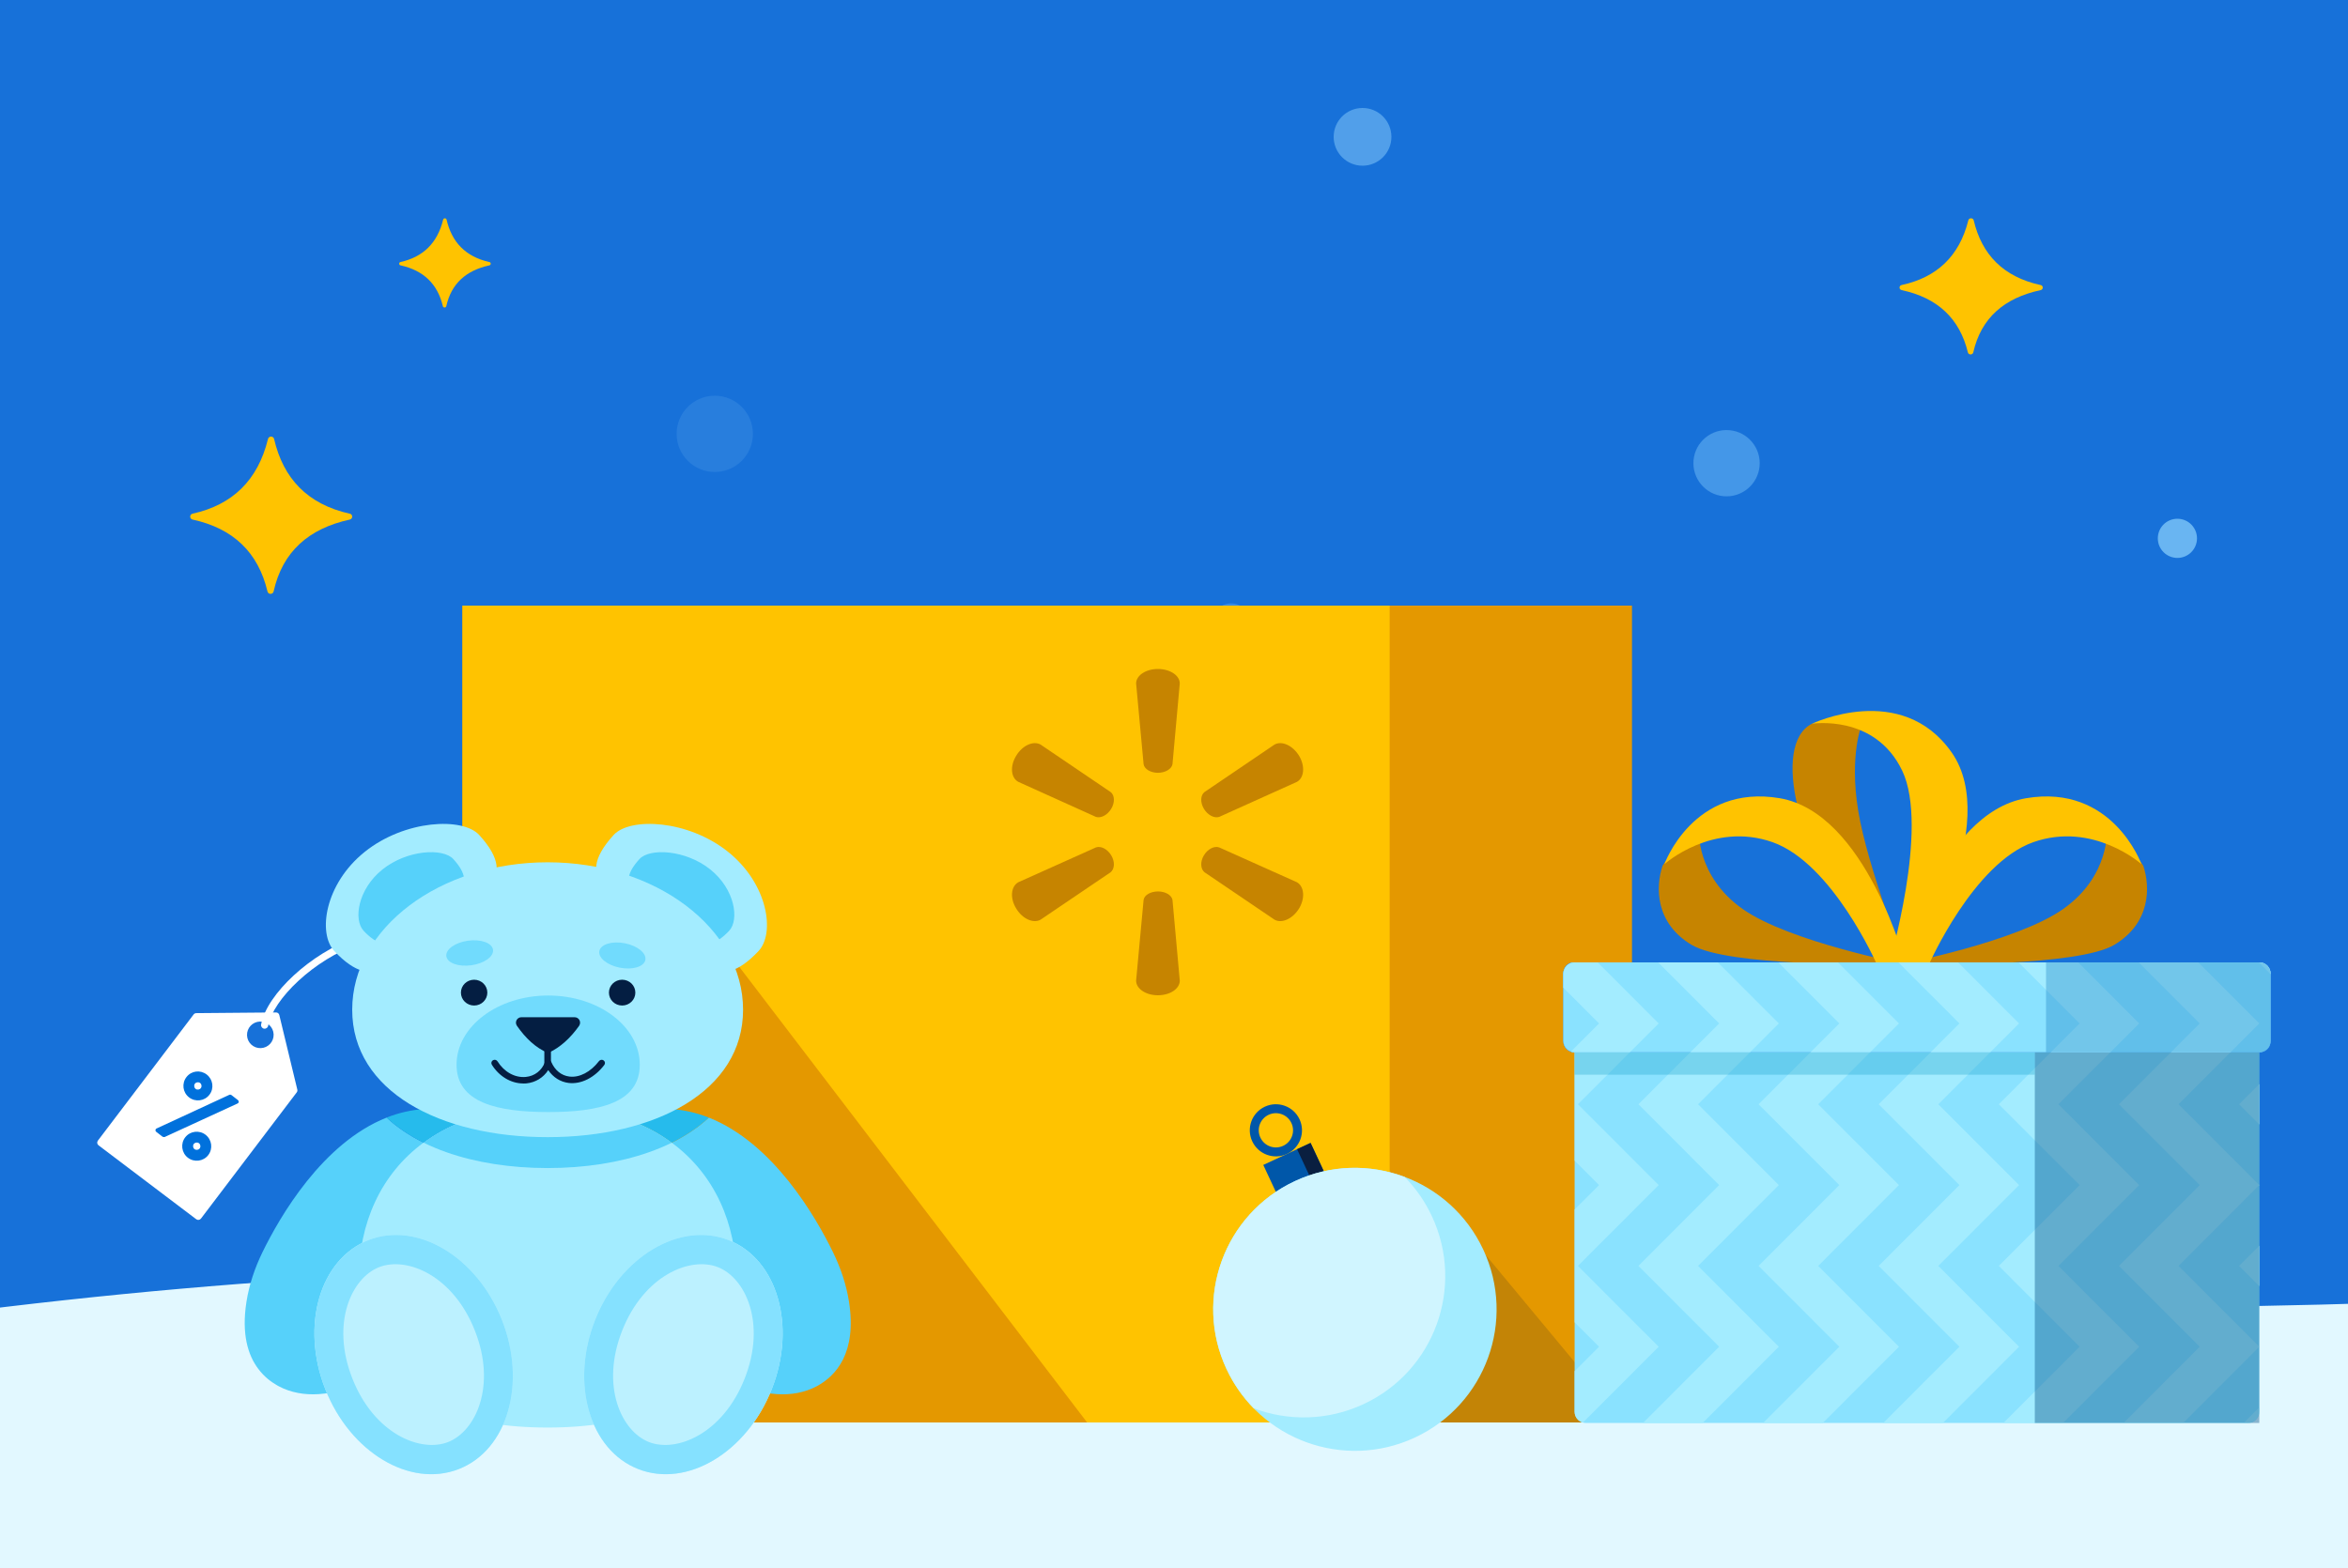 <?xml version="1.0" encoding="UTF-8"?> <svg xmlns="http://www.w3.org/2000/svg" width="1000" height="668" viewBox="0 0 1000 668" fill="none"><rect x="0" y="0" width="1000" height="668" fill="#333333" stroke="none"/><g clip-path="url(#clip0_24_115)"><rect width="1000" height="668" fill="white"></rect><g clip-path="url(#clip1_24_115)"><rect x="-267" y="-23" width="1600" height="691" rx="40" fill="#1771D9"></rect><g opacity="0.7"><circle opacity="0.55" cx="735.331" cy="197.331" r="14.119" transform="rotate(95.158 735.331 197.331)" fill="#8CD1FC"></circle><circle cx="927.344" cy="229.343" r="8.344" fill="#8CD1FC"></circle><circle opacity="0.4" cx="368.38" cy="678.789" r="12.296" transform="rotate(36.829 368.38 678.789)" fill="#8CD1FC"></circle><circle opacity="0.2" cx="304.416" cy="184.825" r="16.249" fill="#8CD1FC"></circle><circle opacity="0.4" cx="163.173" cy="631.486" r="7.905" transform="rotate(36.829 163.173 631.486)" fill="#8CD1FC"></circle><circle opacity="0.4" cx="524.307" cy="265.413" r="8.344" fill="#8CD1FC"></circle><circle opacity="0.7" cx="623.463" cy="500.872" r="12.296" fill="#8CD1FC"></circle><path opacity="0.4" d="M64.914 668.996C64.914 675.787 59.409 681.292 52.618 681.292C45.827 681.292 40.321 675.787 40.321 668.996C40.321 662.205 45.827 656.7 52.618 656.7C59.409 656.7 64.914 662.205 64.914 668.996Z" fill="#8CD1FC"></path><circle opacity="0.7" cx="580.296" cy="58.296" r="12.296" fill="#8CD1FC"></circle><circle opacity="0.4" cx="628.072" cy="579.481" r="7.905" fill="#8CD1FC"></circle><circle opacity="0.4" cx="215.105" cy="461.715" r="7.905" fill="#8CD1FC"></circle></g><path d="M1368.26 534.032C431.808 614.314 383.394 446.815 -395.643 630.045L-367.017 810.028L1347.73 664.839L1368.26 534.032Z" fill="#E2F8FF"></path><rect x="196.942" y="258" width="498.115" height="348" fill="#E49800"></rect><rect x="196.942" y="258" width="394.902" height="348" fill="#FFC300"></rect><path fill-rule="evenodd" clip-rule="evenodd" d="M493.125 285C487.963 285 483.863 287.787 483.863 291.161L487.052 325.56C487.355 327.614 490.013 329.227 493.125 329.227C496.314 329.227 498.971 327.614 499.351 325.56L502.463 291.161C502.463 287.787 498.364 285 493.125 285ZM443.169 317.193C440.066 315.468 435.413 317.568 432.776 321.992C430.061 326.417 430.527 331.367 433.707 333.092L466.747 348.016C468.841 348.69 471.633 347.266 473.261 344.566C474.89 341.866 474.735 338.791 473.029 337.441L443.169 317.193ZM552.352 333.092C555.453 331.367 555.918 326.417 553.282 321.992C550.569 317.568 545.918 315.468 542.817 317.193L512.971 337.441C511.265 338.791 511.11 341.866 512.738 344.566C514.366 347.266 517.157 348.69 519.25 348.016L552.352 333.092ZM433.707 375.85C430.527 377.648 430.061 382.593 432.776 387.013C435.413 391.433 440.066 393.531 443.169 391.808L473.029 371.58C474.735 370.157 474.89 367.085 473.261 364.388C471.633 361.691 468.841 360.268 466.747 361.017L433.707 375.85ZM519.25 361.017C517.157 360.268 514.366 361.691 512.738 364.388C511.11 367.085 511.265 370.157 512.971 371.58L542.817 391.808C545.918 393.531 550.569 391.433 553.282 387.013C555.918 382.593 555.453 377.648 552.352 375.85L519.25 361.017ZM493.201 379.773C490.013 379.773 487.355 381.313 487.052 383.367L483.863 417.766C483.863 421.213 487.963 424 493.125 424C498.364 424 502.463 421.213 502.463 417.766L499.351 383.367C498.971 381.313 496.314 379.773 493.201 379.773Z" fill="#C68400"></path><path d="M308.063 403L463 606H317.797L231 491.04L308.063 403Z" fill="#E49800"></path><path d="M628.048 529L692 606H573L628.048 529Z" fill="#C38406"></path><path d="M82.461 432.181C82.728 431.829 83.145 431.62 83.588 431.616L117.549 431.321C118.213 431.315 118.794 431.768 118.95 432.413L126.623 464.178C126.723 464.594 126.631 465.033 126.373 465.374L85.584 519.141C85.108 519.77 84.212 519.893 83.582 519.417L41.964 487.927C41.335 487.451 41.211 486.556 41.688 485.928L82.461 432.181Z" fill="white"></path><path d="M80.516 467.501C77.807 465.399 77.32 461.55 79.422 458.841C81.524 456.131 85.345 455.681 88.055 457.783C90.728 459.857 91.278 463.698 89.176 466.408C87.074 469.117 83.189 469.575 80.516 467.501ZM66.71 480.748L97.682 466.409C98.022 466.268 98.395 466.384 98.576 466.524L101.322 468.654C101.863 469.074 101.796 469.832 101.179 470.106L70.135 484.388C69.915 484.449 69.421 484.413 69.241 484.273L66.567 482.199C66.026 481.779 66.093 481.021 66.71 480.748ZM83.319 463.889C83.969 464.393 84.995 464.263 85.528 463.577C86.032 462.927 85.903 461.9 85.252 461.396C84.566 460.863 83.539 460.993 83.035 461.643C82.502 462.33 82.632 463.356 83.319 463.889ZM78.885 484.522C80.987 481.812 84.872 481.354 87.546 483.428C90.255 485.53 90.777 489.407 88.675 492.117C86.601 494.79 82.688 495.284 79.979 493.182C77.305 491.108 76.811 487.195 78.885 484.522ZM82.534 487.352C82.029 488.003 82.159 489.029 82.809 489.533C83.496 490.066 84.522 489.936 85.027 489.286C85.559 488.6 85.429 487.573 84.743 487.041C84.093 486.536 83.066 486.666 82.534 487.352Z" fill="#0071DC"></path><path d="M116.537 440.658C116.652 443.783 114.208 446.408 111.079 446.522C107.95 446.636 105.321 444.195 105.207 441.071C105.093 437.946 107.536 435.32 110.665 435.206C113.794 435.092 116.423 437.533 116.537 440.658Z" fill="#1771D9"></path><path fill-rule="evenodd" clip-rule="evenodd" d="M112.429 438.225C111.601 438.072 111.055 437.278 111.208 436.451C112.427 429.862 117.84 422.243 125.113 415.537C132.435 408.784 141.877 402.74 151.525 399.391C152.32 399.115 153.189 399.535 153.465 400.329C153.741 401.123 153.321 401.99 152.526 402.266C143.33 405.458 134.242 411.262 127.18 417.773C120.069 424.331 115.244 431.39 114.205 437.005C114.052 437.831 113.257 438.377 112.429 438.225Z" fill="white"></path><path d="M205.868 480.902C205.868 480.902 198.553 483.569 190.143 490.88C179.369 500.308 166.825 517.432 165.784 546.595C165.728 548.602 165.699 550.664 165.784 552.807C165.784 552.807 168.006 567.101 161.621 578.837C157.542 586.451 149.835 592.993 135.658 593.928C129.807 594.312 123.872 593.323 118.724 590.574C118.499 590.464 118.302 590.354 118.077 590.217C115.292 588.65 112.422 586.396 110.031 583.208C105.615 577.381 102.803 568.392 104.969 554.567C106.122 547.255 108.513 540.191 111.776 533.484C119.145 518.367 137.261 486.977 164.659 476.12C169.075 480.243 174.391 483.816 180.41 486.784C185.248 483.184 190.706 480.16 196.782 477.796L205.895 480.902H205.868Z" fill="#56D1FA"></path><path d="M347.834 590.574C342.686 593.323 336.751 594.312 330.9 593.928C316.667 592.993 308.988 586.396 304.909 578.755C298.609 567.018 300.803 552.807 300.803 552.807C301.478 519.823 287.892 500.913 276.359 490.88C267.976 483.541 260.663 480.902 260.663 480.902L269.719 477.824C275.795 480.188 281.253 483.211 286.091 486.812C292.139 483.816 297.454 480.243 301.899 476.12C329.325 486.977 347.412 518.367 354.782 533.484C358.045 540.191 360.436 547.255 361.589 554.567C365.021 576.473 355.935 586.231 347.834 590.574Z" fill="#56D1FA"></path><path d="M313.63 544.891C313.63 558.14 310.704 569.492 304.91 578.755C292.983 597.886 268.876 608.166 233.208 608.166C197.541 608.166 173.519 597.913 161.592 578.838C155.769 569.547 152.815 558.168 152.815 544.891C152.815 521.253 162.127 500.198 180.383 486.785C185.221 483.184 190.677 480.16 196.753 477.796C207.105 473.673 219.284 471.392 233.208 471.392C247.132 471.392 259.34 473.673 269.72 477.824C275.796 480.188 281.253 483.211 286.092 486.812C304.319 500.226 313.63 521.253 313.63 544.891Z" fill="#A3ECFF"></path><path d="M196.753 477.796C190.677 480.16 185.221 483.184 180.382 486.785C174.363 483.816 169.046 480.243 164.63 476.12C169.777 474.086 175.235 472.794 181.029 472.437L196.079 477.577L196.753 477.796Z" fill="#26BBEC"></path><path d="M301.899 476.12C297.455 480.243 292.139 483.816 286.092 486.812C281.253 483.211 275.796 480.188 269.72 477.824L285.501 472.437C291.296 472.794 296.752 474.086 301.899 476.12Z" fill="#26BBEC"></path><path d="M286.091 486.812C283.025 488.324 279.79 489.671 276.359 490.88C263.785 495.305 249.045 497.614 233.237 497.614C217.428 497.614 202.716 495.305 190.142 490.88C186.711 489.671 183.448 488.296 180.382 486.785C185.221 483.184 190.677 480.16 196.753 477.796C207.104 473.673 219.284 471.392 233.208 471.392C247.132 471.392 259.34 473.673 269.719 477.824C275.795 480.188 281.253 483.211 286.091 486.812Z" fill="#56D1FA"></path><path d="M204.123 355.755C222.744 376.288 202.464 381.291 185.418 394.951C168.371 408.612 160.439 424.28 142.408 405.204C135.235 397.618 138.302 376.563 155.348 362.902C172.394 349.241 197.119 348.032 204.123 355.755Z" fill="#A3ECFF"></path><path d="M193.067 365.981C204.6 378.68 192.027 381.786 181.507 390.224C170.958 398.662 166.064 408.365 154.897 396.573C150.452 391.873 152.365 378.844 162.885 370.406C173.433 361.968 188.707 361.198 193.067 365.981Z" fill="#56D1FA"></path><path d="M261.309 355.755C242.688 376.288 262.969 381.291 280.015 394.951C297.061 408.612 304.993 424.28 323.024 405.204C330.197 397.618 327.131 376.563 310.085 362.902C293.038 349.241 268.313 348.032 261.309 355.755Z" fill="#A3ECFF"></path><path d="M272.336 365.981C260.803 378.68 273.376 381.786 283.896 390.224C294.416 398.662 299.339 408.365 310.506 396.573C314.95 391.873 313.038 378.844 302.518 370.406C291.998 361.968 276.696 361.198 272.336 365.981Z" fill="#56D1FA"></path><path d="M316.47 430.162C316.47 464.85 279.2 484.448 233.237 484.448C187.274 484.448 150.002 464.85 150.002 430.162C150.002 395.474 187.274 367.355 233.237 367.355C279.2 367.355 316.47 395.474 316.47 430.162Z" fill="#A3ECFF"></path><path d="M272.476 453.608C272.476 469.88 255.121 473.756 233.575 473.756C212.028 473.756 194.447 469.88 194.447 453.608C194.447 437.336 211.915 424.115 233.462 424.115C255.009 424.115 272.476 437.308 272.476 453.608Z" fill="#71DBFD"></path><path d="M233.237 455.395C232.449 455.395 231.831 454.79 231.831 454.02V440.964C231.831 440.195 232.449 439.59 233.237 439.59C234.025 439.59 234.643 440.195 234.643 440.964V454.02C234.643 454.79 234.025 455.395 233.237 455.395Z" fill="#041E42"></path><path d="M222.885 461.579C217.653 461.579 212.589 458.61 209.467 453.58C209.073 452.921 209.27 452.096 209.945 451.684C210.592 451.299 211.464 451.491 211.886 452.151C214.699 456.659 219.256 459.215 223.897 458.803C227.722 458.445 230.733 456.109 232.139 452.398C232.336 451.876 232.842 451.519 233.433 451.491C233.939 451.491 234.531 451.821 234.756 452.343C236.331 455.999 239.087 458.225 242.519 458.638C246.85 459.16 251.548 456.686 255.12 452.041C255.598 451.436 256.471 451.299 257.09 451.766C257.709 452.233 257.85 453.086 257.371 453.69C253.208 459.133 247.525 461.991 242.181 461.359C238.636 460.919 235.571 458.968 233.489 455.889C231.408 459.105 228.061 461.167 224.151 461.551C223.729 461.579 223.306 461.606 222.885 461.606V461.579Z" fill="#041E42"></path><path d="M246.654 437.006C242.998 442.146 238.693 446.214 233.433 448.605C228.117 446.406 223.842 442.283 220.157 437.006C219.088 435.439 220.185 433.35 222.098 433.35H244.685C246.626 433.35 247.722 435.467 246.625 437.033L246.654 437.006Z" fill="#041E42"></path><path d="M264.966 428.375C268.073 428.375 270.592 425.914 270.592 422.878C270.592 419.842 268.073 417.38 264.966 417.38C261.859 417.38 259.34 419.842 259.34 422.878C259.34 425.914 261.859 428.375 264.966 428.375Z" fill="#041E42"></path><path d="M201.93 428.375C205.037 428.375 207.555 425.914 207.555 422.878C207.555 419.842 205.037 417.38 201.93 417.38C198.822 417.38 196.304 419.842 196.304 422.878C196.304 425.914 198.822 428.375 201.93 428.375Z" fill="#041E42"></path><path d="M200.813 411.211C206.301 410.429 210.401 407.456 209.971 404.572C209.54 401.688 204.741 399.984 199.253 400.767C193.765 401.549 189.666 404.521 190.097 407.405C190.527 410.289 195.325 411.993 200.813 411.211Z" fill="#71DBFD"></path><path d="M274.843 408.981C275.435 406.109 271.532 402.918 266.126 401.853C260.72 400.789 255.857 402.255 255.265 405.127C254.672 407.999 258.575 411.191 263.982 412.255C269.388 413.319 274.251 411.853 274.843 408.981Z" fill="#71DBFD"></path><path d="M328.703 591.765C318.1 618.711 292.652 633.98 271.864 625.871C251.077 617.762 242.82 589.344 253.424 562.399C264.027 535.453 289.474 520.184 310.262 528.293C331.05 536.402 339.306 564.82 328.703 591.765Z" fill="#BCF1FF"></path><path fill-rule="evenodd" clip-rule="evenodd" d="M276.4 614.346C288.195 618.947 307.892 610.819 317.162 587.263C326.431 563.707 317.523 544.419 305.727 539.818C293.931 535.217 274.234 543.345 264.965 566.901C255.695 590.457 264.604 609.744 276.4 614.346ZM271.864 625.871C292.652 633.98 318.1 618.711 328.703 591.765C339.306 564.82 331.05 536.402 310.262 528.293C289.474 520.184 264.027 535.453 253.424 562.399C242.82 589.344 251.077 617.762 271.864 625.871Z" fill="#85E1FF"></path><path d="M138.525 591.765C149.128 618.711 174.576 633.98 195.364 625.871C216.151 617.762 224.408 589.344 213.804 562.399C203.201 535.453 177.754 520.184 156.966 528.293C136.178 536.402 127.922 564.82 138.525 591.765Z" fill="#BCF1FF"></path><path fill-rule="evenodd" clip-rule="evenodd" d="M190.828 614.346C179.033 618.947 159.336 610.819 150.066 587.263C140.797 563.707 149.705 544.419 161.501 539.818C173.297 535.217 192.994 543.345 202.263 566.901C211.533 590.457 202.624 609.744 190.828 614.346ZM195.364 625.871C174.576 633.98 149.128 618.711 138.525 591.765C127.922 564.82 136.178 536.402 156.966 528.293C177.754 520.184 203.201 535.453 213.804 562.399C224.408 589.344 216.151 617.762 195.364 625.871Z" fill="#85E1FF"></path><path d="M538.021 496.286L558.165 486.908L567.568 507.039L547.424 516.417L538.021 496.286Z" fill="#0057A9"></path><path d="M552.413 489.585L558.167 486.907L567.567 507.034L561.813 509.712L552.413 489.585Z" fill="#0A1F40"></path><path fill-rule="evenodd" clip-rule="evenodd" d="M546.486 488.152C550.142 486.45 551.723 482.108 550.016 478.454C548.31 474.8 543.962 473.218 540.306 474.92C536.65 476.622 535.07 480.964 536.776 484.618C538.483 488.272 542.83 489.854 546.486 488.152ZM548.097 491.602C553.66 489.012 556.065 482.406 553.468 476.847C550.872 471.288 544.258 468.881 538.695 471.47C533.132 474.06 530.728 480.666 533.324 486.225C535.921 491.784 542.535 494.192 548.097 491.602Z" fill="#0057A9"></path><path d="M631.716 532.345C645.812 562.523 632.759 598.382 602.562 612.44C572.364 626.497 536.458 613.429 522.362 583.251C508.266 553.074 521.319 517.214 551.516 503.157C581.713 489.099 617.62 502.167 631.716 532.345Z" fill="#A3ECFF"></path><path d="M580.704 598.2C610.892 584.15 623.942 548.309 609.85 518.147C606.874 511.778 602.927 506.172 598.267 501.423C583.609 495.908 566.831 496.061 551.521 503.186C521.332 517.236 508.283 553.078 522.375 583.24C525.351 589.608 529.298 595.214 533.958 599.964C548.616 605.478 565.394 605.326 580.704 598.2Z" fill="#D0F5FF"></path><path d="M967 414.777C967 412.134 964.86 409.991 962.22 409.991H670.618C667.978 409.991 665.837 412.134 665.837 414.777V443.492C665.837 446.135 667.978 448.278 670.618 448.278V601.425C670.618 604.068 672.758 606.211 675.398 606.211H957.44C960.08 606.211 962.22 604.068 962.22 601.425V448.278L962.577 448.265C965.05 448.082 967 446.015 967 443.492V414.777Z" fill="#8AE2FF"></path><path d="M955.556 606.211H957.44C960.08 606.211 962.22 604.068 962.22 601.425V599.539L955.556 606.211Z" fill="#A3ECFF"></path><path d="M962.22 573.719V573.749L929.795 606.211H904.394L936.834 573.734L902.442 539.302L936.834 504.871L902.442 470.439L936.834 436.008L910.846 409.991H936.248L962.236 436.008L927.843 470.439L962.22 504.855V504.886L927.843 539.302L962.22 573.719Z" fill="#A3ECFF"></path><path d="M962.22 547.928V530.676L953.604 539.302L962.22 547.928Z" fill="#A3ECFF"></path><path d="M962.22 479.065V461.813L953.604 470.439L962.22 479.065Z" fill="#A3ECFF"></path><path d="M967 414.989V414.777C967 412.134 964.86 409.991 962.22 409.991H962.009L967 414.989Z" fill="#A3ECFF"></path><path d="M859.685 409.991H885.086L911.073 436.008L876.681 470.439L911.073 504.871L876.681 539.302L911.073 573.734L878.633 606.211H853.232L885.672 573.734L851.28 539.302L885.672 504.871L851.28 470.439L885.672 436.008L859.685 409.991Z" fill="#A3ECFF"></path><path d="M808.522 409.991H833.924L859.912 436.008L825.519 470.439L859.912 504.871L825.519 539.302L859.911 573.734L827.471 606.211H802.07L834.51 573.734L800.118 539.302L834.51 504.871L800.118 470.439L834.51 436.008L808.522 409.991Z" fill="#A3ECFF"></path><path d="M757.36 409.991H782.762L808.749 436.008L774.357 470.439L808.749 504.871L774.357 539.302L808.749 573.734L776.309 606.211H750.907L783.347 573.734L748.956 539.302L783.347 504.871L748.956 470.439L783.347 436.008L757.36 409.991Z" fill="#A3ECFF"></path><path d="M706.198 409.991H731.6L757.587 436.008L723.195 470.439L757.587 504.871L723.195 539.302L757.587 573.734L725.147 606.211H699.745L732.185 573.734L697.794 539.302L732.185 504.871L697.794 470.439L732.185 436.008L706.198 409.991Z" fill="#A3ECFF"></path><path d="M665.837 420.805V414.777C665.837 412.134 667.978 409.991 670.618 409.991H680.438L706.425 436.008L672.033 470.439L706.425 504.871L672.033 539.302L706.425 573.734L674.15 606.046C672.115 605.496 670.618 603.636 670.618 601.425V584.151L681.023 573.734L670.618 563.316V515.288L681.023 504.871L670.618 494.453V448.278C670.063 448.278 669.531 448.183 669.036 448.01L681.023 436.008L665.837 420.805Z" fill="#A3ECFF"></path><g opacity="0.4"><rect x="866.612" y="409.991" width="95.607" height="196.219" fill="#004E85" style="mix-blend-mode:darken"></rect></g><rect opacity="0.3" x="670.618" y="448.278" width="195.995" height="9.572" fill="#1399C6"></rect><path fill-rule="evenodd" clip-rule="evenodd" d="M771.621 308.362C763.058 312.723 761.436 326.712 765.718 344.159C770 361.606 802.078 410.883 802.078 410.883H811.639C811.639 410.883 795.346 369.506 791.408 345.436C787.47 321.366 793.029 308.362 793.029 308.362C793.029 308.362 782.325 306.181 771.621 308.362Z" fill="#C68400"></path><path fill-rule="evenodd" clip-rule="evenodd" d="M771.621 308.361C771.621 308.361 798.518 303.957 810.155 328.363C821.792 352.77 804.468 410.883 804.468 410.883H816.419C816.419 410.883 852.604 351.075 831.196 320.543C809.788 290.011 771.621 308.361 771.621 308.361Z" fill="#FFC300"></path><path fill-rule="evenodd" clip-rule="evenodd" d="M708.087 368.791C704.993 377.994 704.993 393.333 720.459 402.536C735.925 411.739 799.266 410.795 799.266 410.795H811.638C811.638 410.795 762.026 401.305 742.111 387.197C722.197 373.09 723.552 353.453 723.552 353.453C723.552 353.453 714.273 359.588 708.087 368.791Z" fill="#C68400"></path><path fill-rule="evenodd" clip-rule="evenodd" d="M708.86 368.146C708.86 368.146 729.388 349.801 754.911 358.783C780.434 367.765 799.358 410.883 799.358 410.883H811.638C811.638 410.883 794.822 346.298 757.981 340.056C721.141 333.813 708.86 368.146 708.86 368.146Z" fill="#FFC300"></path><path fill-rule="evenodd" clip-rule="evenodd" d="M912.799 368.791C915.892 377.994 915.892 393.333 900.427 402.536C884.961 411.739 821.62 410.795 821.62 410.795H809.248C809.248 410.795 858.86 401.305 878.774 387.197C898.689 373.09 897.333 353.453 897.333 353.453C897.333 353.453 906.613 359.588 912.799 368.791Z" fill="#C68400"></path><path fill-rule="evenodd" clip-rule="evenodd" d="M912.025 368.146C912.025 368.146 891.497 349.801 865.974 358.783C840.452 367.765 821.528 410.883 821.528 410.883H809.248C809.248 410.883 826.064 346.298 862.904 340.056C899.745 333.813 912.025 368.146 912.025 368.146Z" fill="#FFC300"></path><rect x="665.837" y="409.991" width="301.163" height="38.287" rx="4.284" fill="#3791E8"></rect><path d="M670.618 409.991C667.978 409.991 665.837 412.134 665.837 414.777V443.492C665.837 446.135 667.978 448.278 670.618 448.278H962.22C964.86 448.278 967 446.135 967 443.492V414.777C967 412.134 964.86 409.991 962.22 409.991H670.618Z" fill="#8AE2FF"></path><path d="M967 414.989V414.777C967 412.134 964.86 409.991 962.22 409.991H962.008L967 414.989Z" fill="#A3ECFF"></path><path d="M910.846 409.991H936.248L962.235 436.008L949.979 448.278H924.578L936.833 436.008L910.846 409.991Z" fill="#A3ECFF"></path><path d="M859.684 409.991H885.086L911.073 436.008L898.817 448.278H873.416L885.671 436.008L859.684 409.991Z" fill="#A3ECFF"></path><path d="M808.522 409.991H833.924L859.911 436.008L847.655 448.278H822.254L834.51 436.008L808.522 409.991Z" fill="#A3ECFF"></path><path d="M757.36 409.991H782.762L808.749 436.008L796.493 448.278H771.092L783.347 436.008L757.36 409.991Z" fill="#A3ECFF"></path><path d="M706.198 409.991H731.6L757.587 436.008L745.331 448.278H719.93L732.185 436.008L706.198 409.991Z" fill="#A3ECFF"></path><path d="M665.837 420.805V414.777C665.837 412.134 667.978 409.991 670.618 409.991H680.438L706.425 436.008L694.169 448.278H670.618C670.063 448.278 669.531 448.183 669.036 448.01L681.023 436.008L665.837 420.805Z" fill="#A3ECFF"></path><path opacity="0.3" d="M962.219 409.991H871.393V448.278H962.219C964.86 448.278 967 446.135 967 443.492V414.777C967 412.134 964.859 409.991 962.219 409.991Z" fill="#006DB9"></path><path d="M869.058 121.431C853.133 117.94 844.03 108.41 840.589 93.866C840.315 92.706 838.582 92.717 838.296 93.866C834.485 109.15 824.88 118.179 809.923 121.42C808.692 121.682 808.692 123.342 809.923 123.603C825.19 126.867 834.604 135.692 838.105 150.123C838.391 151.294 840.135 151.294 840.41 150.112C843.743 135.408 853.659 126.901 869.082 123.603C870.312 123.342 870.3 121.682 869.082 121.409L869.058 121.431Z" fill="#FFC300"></path><path d="M148.934 218.843C130.921 214.81 120.624 203.802 116.732 187C116.421 185.66 114.462 185.673 114.138 187C109.827 204.656 98.962 215.086 82.044 218.83C80.652 219.132 80.652 221.05 82.044 221.352C99.314 225.122 109.962 235.316 113.922 251.987C114.246 253.34 116.219 253.34 116.53 251.974C120.3 234.988 131.516 225.162 148.961 221.352C150.353 221.05 150.34 219.132 148.961 218.817L148.934 218.843Z" fill="#FFC300"></path><path d="M208.398 111.627C198.216 109.34 192.396 103.097 190.197 93.567C190.021 92.807 188.913 92.815 188.73 93.567C186.294 103.581 180.153 109.497 170.59 111.62C169.803 111.791 169.803 112.879 170.59 113.051C180.351 115.189 186.37 120.971 188.608 130.425C188.791 131.193 189.906 131.193 190.082 130.418C192.213 120.784 198.552 115.211 208.413 113.051C209.2 112.879 209.192 111.791 208.413 111.613L208.398 111.627Z" fill="#FFC300"></path></g></g><defs><clipPath id="clip0_24_115"><rect width="1000" height="668" fill="white"></rect></clipPath><clipPath id="clip1_24_115"><rect x="-267" y="-23" width="1600" height="691" rx="40" fill="white"></rect></clipPath></defs></svg> 